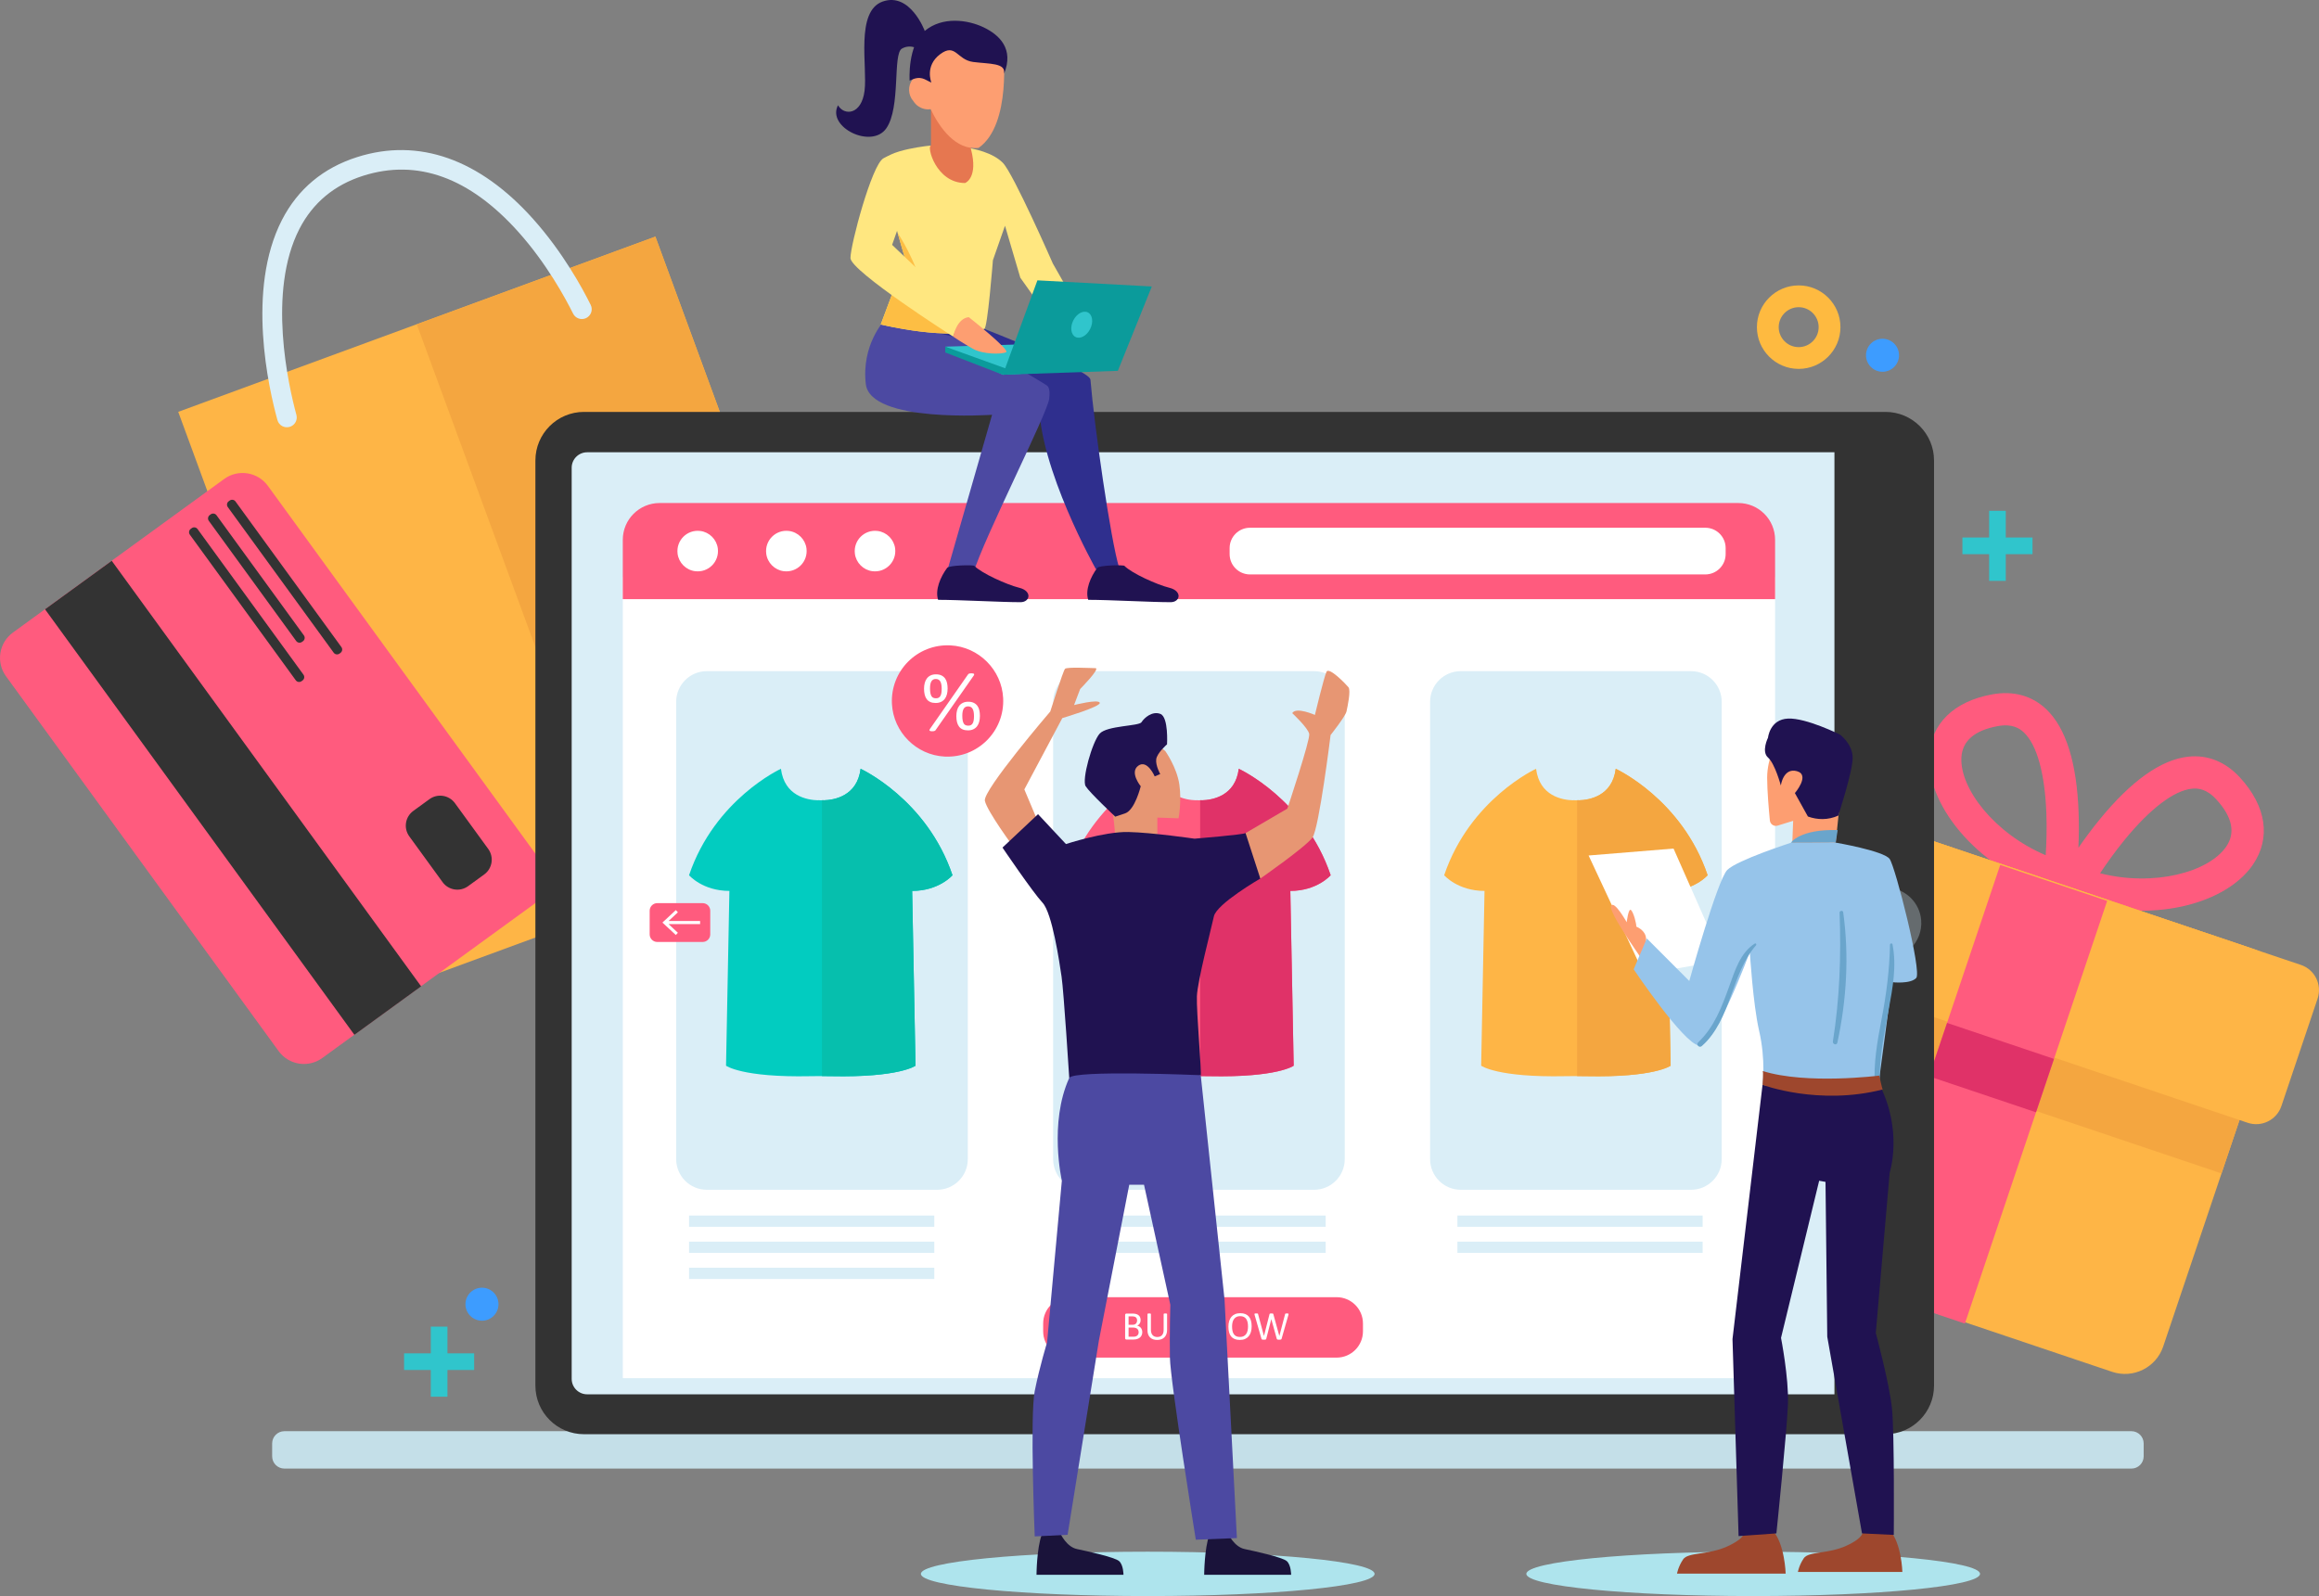 <?xml version="1.0" encoding="utf-8"?>
<!-- Generator: Adobe Illustrator 16.0.3, SVG Export Plug-In . SVG Version: 6.00 Build 0)  -->
<!DOCTYPE svg PUBLIC "-//W3C//DTD SVG 1.1//EN" "http://www.w3.org/Graphics/SVG/1.1/DTD/svg11.dtd">
<svg version="1.1" id="Capa_1" xmlns="http://www.w3.org/2000/svg" xmlns:xlink="http://www.w3.org/1999/xlink" x="0px" y="0px"
	 width="468.145px" height="322.282px" viewBox="410.303 2.136 468.145 322.282"
	 enable-background="new 410.303 2.136 468.145 322.282" xml:space="preserve">
<rect x="410.303" y="2.136" width="468.145" height="322.282" fill="#808080" stroke="none"/>
<g id="BACKGROUND" display="none">
</g>
<g id="DESIGNED_BY_FREEPIK" display="none">
</g>
<path fill="#C4DFE8" d="M840.578,298.68H467.721c-1.368,0-2.478-1.108-2.478-2.478v-2.595c0-1.369,1.109-2.479,2.478-2.479h372.856
	c1.368,0,2.478,1.109,2.478,2.479v2.595C843.055,297.571,841.946,298.68,840.578,298.68z"/>
<g>
	<path fill="#FF5B7E" d="M799.76,154.785c-0.26,5.125,2.326,11.057,7.095,16.279c4.449,4.875,10.331,8.675,16.708,10.821
		c0.559,0.188,1.119,0.365,1.686,0.527l1.972,0.565l0.871,0.339c0.55,0.213,1.102,0.412,1.661,0.601
		c6.375,2.149,13.358,2.682,19.85,1.495c6.957-1.274,12.605-4.434,15.498-8.67c3.675-5.381,2.725-11.797-2.607-17.606
		c-2.922-3.186-6.542-4.639-10.468-4.205c-5.472,0.604-11.484,4.875-17.873,12.694c-1.642,2.009-3.09,3.988-4.278,5.702
		c0.093-2.072,0.136-4.504,0.044-7.076c-0.354-10.09-2.558-17.129-6.547-20.92c-2.865-2.721-6.627-3.753-10.882-2.987
		C804.73,143.743,800.09,148.278,799.76,154.785z M834.254,178.467c1.252-1.884,2.977-4.333,4.99-6.791
		c5.104-6.233,9.898-9.882,13.497-10.277c0.592-0.066,1.342-0.077,2.198,0.212c0.835,0.281,1.771,0.847,2.761,1.926
		c3.249,3.541,3.931,6.749,2.027,9.537C856.184,178.264,845.111,181.227,834.254,178.467z M813.644,148.748
		c1.44-0.26,2.529-0.144,3.363,0.139c0.857,0.287,1.446,0.75,1.878,1.16c2.626,2.493,4.233,8.299,4.527,16.347
		c0.117,3.179,0.008,6.17-0.137,8.43c-10.313-4.374-17.336-13.433-17.018-19.709C806.429,151.742,808.915,149.601,813.644,148.748z"
		/>
	<path fill="#FEB546" d="M757.459,252.453l79.219,26.686c4.265,1.437,8.886-0.856,10.322-5.119l23.541-69.88
		c1.436-4.263-0.857-8.886-5.121-10.322l-79.219-26.687c-4.265-1.436-8.885,0.856-10.323,5.121l-23.539,69.878
		C750.904,246.395,753.196,251.016,757.459,252.453z"/>
	<path fill="#F4A640" d="M764.108,207.19l94.662,31.889l11.027-32.731c1.847-5.483-1.101-11.427-6.585-13.273l-74.805-25.198
		c-5.483-1.849-11.425,1.101-13.271,6.583L764.108,207.19z"/>
	<path fill="#FEB546" d="M766.097,195.856l97.95,32.996c2.814,0.947,5.865-0.566,6.813-3.382l7.304-21.685
		c0.949-2.814-0.564-5.865-3.379-6.813l-97.949-32.995c-2.814-0.95-5.867,0.563-6.814,3.378l-7.305,21.685
		C761.767,191.857,763.281,194.908,766.097,195.856z"/>
	
		<rect x="799.479" y="177.925" transform="matrix(-0.948 -0.319 0.319 -0.948 1508.111 693.105)" fill="#FF5B7E" width="22.772" height="90.033"/>
	
		<rect x="801.295" y="211.862" transform="matrix(-0.948 -0.319 0.319 -0.948 1513.362 683.193)" fill="#E03268" width="22.771" height="11.377"/>
</g>
<g>
	
		<rect x="464.8" y="63.615" transform="matrix(-0.939 0.345 -0.345 -0.939 1043.942 66.144)" fill="#FEB546" width="102.586" height="124.453"/>
	
		<rect x="514.523" y="54.778" transform="matrix(-0.939 0.345 -0.345 -0.939 1087.575 40.717)" fill="#F4A640" width="51.292" height="124.453"/>
	<g>
		<path fill="#DAEEF7" d="M528.561,66.396L528.561,66.396c1.039-0.452,1.492-1.68,0.988-2.695
			c-1.659-3.354-5.61-10.623-11.619-17.343c-10.837-12.117-23.115-16.442-35.507-12.509c-6.875,2.183-11.984,6.448-15.191,12.681
			c-7.25,14.091-2.675,34.084-0.923,40.433c0.299,1.087,1.447,1.703,2.52,1.355l0.006-0.001c1.009-0.327,1.582-1.383,1.306-2.404
			c-1.599-5.897-5.919-24.882,0.619-37.579c2.707-5.255,7.033-8.858,12.862-10.708c10.947-3.475,21.497,0.352,31.355,11.374
			c5.662,6.331,9.455,13.319,11.021,16.464C526.465,66.408,527.594,66.817,528.561,66.396z"/>
	</g>
</g>
<g>
	<path fill="#FF5B7E" d="M519.417,175.931l-55.034-75.685c-2.052-2.822-6.001-3.446-8.823-1.394l-42.653,31.015
		c-2.822,2.052-3.445,6.002-1.394,8.824l55.035,75.686c2.051,2.821,6.002,3.446,8.822,1.395l42.653-31.016
		C520.844,182.703,521.469,178.753,519.417,175.931z"/>
	
		<rect x="404.325" y="154.827" transform="matrix(0.588 0.809 -0.809 0.588 320.373 -302.763)" fill="#333333" width="106.212" height="16.649"/>
	<path fill="#333333" d="M471.565,138.368l-21.381-29.403c-0.271-0.375-0.797-0.457-1.171-0.186l-0.199,0.146
		c-0.375,0.272-0.458,0.796-0.187,1.171l21.382,29.402c0.271,0.375,0.796,0.458,1.17,0.185l0.2-0.145
		C471.754,139.266,471.836,138.742,471.565,138.368z"/>
	<path fill="#333333" d="M471.651,130.436l-17.637-24.257c-0.272-0.374-0.796-0.457-1.171-0.185l-0.2,0.146
		c-0.373,0.272-0.457,0.797-0.185,1.17l17.638,24.257c0.272,0.375,0.797,0.458,1.171,0.186l0.201-0.146
		C471.842,131.334,471.924,130.811,471.651,130.436z"/>
	<path fill="#333333" d="M479.224,132.798l-21.38-29.403c-0.271-0.375-0.797-0.458-1.172-0.185l-0.199,0.145
		c-0.375,0.273-0.457,0.797-0.185,1.171l21.38,29.404c0.271,0.374,0.797,0.457,1.172,0.184l0.199-0.145
		C479.413,133.696,479.497,133.172,479.224,132.798z"/>
	<path fill="#333333" d="M508.868,173.563l-6.722-9.245c-1.196-1.645-3.499-2.007-5.144-0.813l-3.26,2.371
		c-1.646,1.195-2.01,3.499-0.813,5.143l6.723,9.246c1.194,1.644,3.499,2.008,5.144,0.812l3.26-2.369
		C509.7,177.511,510.063,175.209,508.868,173.563z"/>
</g>
<g>
	<path fill="#333333" d="M790.927,291.738H528.192c-5.416,0-9.806-4.39-9.806-9.805V95.116c0-5.416,4.39-9.806,9.806-9.806h262.736
		c5.415,0,9.805,4.39,9.805,9.805v186.818C800.733,287.349,796.343,291.738,790.927,291.738z"/>
	<g>
		<path fill="#DAEEF7" d="M780.629,283.681H528.835c-1.725,0-3.124-1.397-3.124-3.124V96.586c0-1.726,1.399-3.124,3.124-3.124
			h251.794V283.681z"/>
		<rect x="536.028" y="118.683" fill="#FFFFFF" width="232.62" height="161.737"/>
		<path fill="#FF5B7E" d="M768.648,123.12v-11.98c0-4.105-3.326-7.432-7.432-7.432H543.461c-4.105,0-7.434,3.327-7.434,7.432v11.98
			H768.648z"/>
		<path fill="#FFFFFF" d="M754.556,118.128h-91.915c-2.271,0-4.109-1.839-4.109-4.108v-1.212c0-2.269,1.839-4.108,4.109-4.108
			h91.915c2.271,0,4.109,1.839,4.109,4.108v1.212C758.666,116.289,756.827,118.128,754.556,118.128z"/>
		<path fill="#FFFFFF" d="M555.212,112.881c0.339,2.679-1.913,4.932-4.593,4.594c-1.826-0.23-3.301-1.704-3.529-3.529
			c-0.338-2.679,1.914-4.932,4.595-4.593C553.509,109.582,554.983,111.056,555.212,112.881z"/>
		<path fill="#FFFFFF" d="M573.11,112.881c0.338,2.679-1.915,4.931-4.593,4.594c-1.826-0.23-3.3-1.704-3.53-3.53
			c-0.339-2.679,1.915-4.932,4.593-4.593C571.406,109.582,572.88,111.056,573.11,112.881z"/>
		<path fill="#FFFFFF" d="M591.006,112.881c0.338,2.679-1.915,4.932-4.595,4.594c-1.824-0.23-3.299-1.704-3.528-3.529
			c-0.337-2.679,1.915-4.932,4.594-4.593C589.303,109.582,590.776,111.056,591.006,112.881z"/>
		<path fill="#DAEEF7" d="M599.487,242.38h-46.492c-3.418,0-6.188-2.771-6.188-6.187v-92.346c0-3.417,2.77-6.188,6.188-6.188h46.492
			c3.418,0,6.188,2.771,6.188,6.188v92.346C605.674,239.608,602.905,242.38,599.487,242.38z"/>
		<path fill="#DAEEF7" d="M675.583,242.38h-46.491c-3.418,0-6.188-2.771-6.188-6.188v-92.344c0-3.417,2.77-6.188,6.188-6.188h46.491
			c3.419,0,6.188,2.771,6.188,6.188v92.346C681.772,239.608,679.002,242.38,675.583,242.38z"/>
		<path fill="#02CCC0" d="M602.588,178.865c-5.203-15.384-18.551-21.492-18.551-21.492c-0.69,5.523-5.323,6.305-7.485,6.364v-0.029
			c0,0-0.215,0.022-0.556,0.031c-0.342-0.009-0.557-0.031-0.557-0.031v0.029c-2.16-0.06-6.793-0.841-7.484-6.364
			c0,0-13.348,6.108-18.551,21.492c0,0,2.715,3.168,8.145,3.168l-0.679,35.292c0,0,3.212,2.401,16.974,2.121
			c1.434-0.029,2.87-0.029,4.305,0c13.763,0.28,16.976-2.121,16.976-2.121l-0.679-35.292
			C599.873,182.033,602.588,178.865,602.588,178.865z"/>
		<g>
			<path fill="#FF5B7E" d="M552.152,192.341h-9.166c-0.845,0-1.532-0.687-1.532-1.532v-4.774c0-0.846,0.688-1.533,1.532-1.533h9.166
				c0.847,0,1.533,0.688,1.533,1.533v4.774C553.685,191.654,552.999,192.341,552.152,192.341z"/>
			<polygon fill="#FFFFFF" points="551.637,188.113 545.264,188.113 547.152,186.356 546.734,185.906 544.03,188.422 
				546.734,190.937 547.152,190.487 545.262,188.729 551.637,188.729 			"/>
		</g>
		<path fill="#FF5B7E" d="M680.133,276.271h-53.927c-2.938,0-5.315-2.382-5.315-5.317v-1.569c0-2.937,2.378-5.315,5.315-5.315
			h53.929c2.936,0,5.315,2.379,5.315,5.315v1.569C685.451,273.889,683.071,276.271,680.133,276.271z"/>
		<g>
			<path fill="#FFFFFF" d="M640.899,271.12c0,0.166-0.021,0.317-0.063,0.457c-0.044,0.14-0.102,0.265-0.177,0.375
				c-0.075,0.111-0.166,0.209-0.275,0.292c-0.106,0.084-0.228,0.154-0.359,0.211c-0.135,0.058-0.278,0.101-0.432,0.129
				c-0.151,0.028-0.327,0.042-0.524,0.042h-1.371c-0.063,0-0.121-0.021-0.176-0.063c-0.055-0.041-0.084-0.114-0.084-0.22v-4.682
				c0-0.106,0.029-0.179,0.084-0.222c0.055-0.041,0.113-0.063,0.176-0.063h1.192c0.314,0,0.571,0.03,0.771,0.09
				c0.199,0.061,0.367,0.146,0.501,0.26c0.135,0.112,0.235,0.252,0.302,0.417c0.067,0.165,0.101,0.353,0.101,0.561
				c0,0.124-0.013,0.243-0.044,0.357c-0.03,0.112-0.073,0.218-0.131,0.315c-0.059,0.095-0.132,0.181-0.221,0.256
				c-0.087,0.076-0.188,0.138-0.302,0.187c0.145,0.027,0.277,0.076,0.402,0.148c0.123,0.071,0.232,0.163,0.325,0.272
				c0.093,0.112,0.168,0.241,0.222,0.391C640.872,270.778,640.899,270.943,640.899,271.12z M639.849,268.773
				c0-0.128-0.02-0.243-0.055-0.345c-0.033-0.103-0.089-0.191-0.164-0.263s-0.176-0.125-0.297-0.164
				c-0.12-0.038-0.281-0.056-0.481-0.056h-0.72v1.697h0.792c0.183,0,0.327-0.023,0.438-0.07c0.112-0.047,0.202-0.11,0.276-0.19
				c0.072-0.079,0.125-0.173,0.158-0.279C639.833,268.997,639.849,268.886,639.849,268.773z M640.165,271.161
				c0-0.155-0.026-0.294-0.075-0.412c-0.05-0.12-0.123-0.22-0.22-0.301c-0.096-0.081-0.215-0.142-0.359-0.186
				c-0.145-0.041-0.326-0.062-0.544-0.062h-0.834v1.849h1.012c0.16,0,0.298-0.019,0.417-0.057c0.118-0.037,0.225-0.093,0.314-0.168
				c0.09-0.074,0.161-0.168,0.212-0.277C640.138,271.436,640.165,271.308,640.165,271.161z"/>
			<path fill="#FFFFFF" d="M645.905,270.687c0,0.32-0.047,0.604-0.14,0.854c-0.096,0.251-0.228,0.463-0.399,0.635
				c-0.176,0.174-0.386,0.305-0.633,0.394c-0.25,0.09-0.532,0.133-0.85,0.133c-0.288,0-0.553-0.041-0.79-0.124
				s-0.442-0.207-0.612-0.372c-0.173-0.164-0.302-0.368-0.395-0.614c-0.091-0.245-0.138-0.53-0.138-0.851v-3.259
				c0-0.021,0.005-0.039,0.018-0.057c0.009-0.015,0.029-0.028,0.056-0.038c0.026-0.009,0.063-0.019,0.105-0.024
				c0.043-0.007,0.101-0.011,0.171-0.011c0.065,0,0.12,0.004,0.166,0.011c0.046,0.006,0.082,0.016,0.106,0.024
				c0.028,0.01,0.045,0.023,0.056,0.038c0.01,0.018,0.016,0.035,0.016,0.057v3.173c0,0.243,0.03,0.456,0.091,0.636
				c0.059,0.181,0.145,0.332,0.258,0.452c0.111,0.122,0.247,0.213,0.404,0.272c0.159,0.062,0.337,0.092,0.534,0.092
				c0.202,0,0.383-0.029,0.541-0.09c0.159-0.059,0.292-0.148,0.4-0.267c0.109-0.119,0.194-0.268,0.253-0.443
				c0.058-0.175,0.087-0.38,0.087-0.615v-3.21c0-0.021,0.004-0.039,0.016-0.057c0.011-0.015,0.029-0.028,0.058-0.038
				c0.027-0.009,0.062-0.019,0.106-0.024c0.044-0.007,0.101-0.011,0.169-0.011c0.066,0,0.119,0.004,0.165,0.011
				c0.044,0.006,0.08,0.016,0.105,0.024c0.025,0.01,0.044,0.023,0.057,0.038c0.012,0.018,0.019,0.035,0.019,0.057V270.687z"/>
			<path fill="#FFFFFF" d="M650.207,272.338c0,0.049-0.002,0.092-0.006,0.128c-0.007,0.036-0.016,0.066-0.029,0.091
				c-0.015,0.024-0.03,0.041-0.047,0.053c-0.018,0.011-0.037,0.017-0.06,0.017h-2.519c-0.062,0-0.121-0.021-0.177-0.063
				c-0.056-0.041-0.083-0.114-0.083-0.22v-4.682c0-0.106,0.027-0.179,0.083-0.222c0.056-0.041,0.115-0.063,0.177-0.063h2.491
				c0.021,0,0.041,0.007,0.059,0.016c0.018,0.012,0.031,0.03,0.042,0.054c0.011,0.024,0.02,0.056,0.026,0.092
				c0.007,0.037,0.012,0.082,0.012,0.136c0,0.048-0.005,0.091-0.012,0.127s-0.016,0.067-0.026,0.09s-0.024,0.039-0.042,0.051
				c-0.018,0.011-0.038,0.018-0.059,0.018h-2.053v1.646h1.761c0.022,0,0.04,0.005,0.058,0.019c0.018,0.011,0.033,0.027,0.045,0.05
				c0.013,0.021,0.021,0.051,0.027,0.09c0.005,0.036,0.008,0.082,0.008,0.132s-0.003,0.092-0.008,0.127
				c-0.006,0.035-0.015,0.064-0.027,0.085c-0.012,0.021-0.027,0.037-0.045,0.047c-0.018,0.009-0.035,0.015-0.058,0.015h-1.761v1.877
				h2.08c0.022,0,0.042,0.007,0.06,0.017c0.017,0.011,0.032,0.027,0.047,0.051c0.014,0.023,0.022,0.054,0.029,0.09
				C650.205,272.238,650.207,272.285,650.207,272.338z"/>
			<path fill="#FFFFFF" d="M657.188,272.338c0,0.055-0.008,0.101-0.027,0.139c-0.017,0.037-0.041,0.068-0.071,0.093
				c-0.028,0.024-0.063,0.043-0.098,0.052c-0.036,0.012-0.073,0.018-0.108,0.018h-0.232c-0.072,0-0.136-0.007-0.19-0.022
				c-0.055-0.015-0.106-0.043-0.156-0.081c-0.047-0.039-0.096-0.093-0.146-0.161c-0.049-0.066-0.101-0.154-0.156-0.259l-1.6-2.985
				c-0.086-0.155-0.169-0.314-0.256-0.485c-0.084-0.168-0.164-0.332-0.237-0.493h-0.007c0.007,0.195,0.01,0.396,0.013,0.598
				c0.002,0.202,0.003,0.404,0.003,0.604v3.168c0,0.018-0.006,0.037-0.018,0.054c-0.011,0.019-0.029,0.032-0.057,0.041
				c-0.027,0.01-0.063,0.017-0.107,0.024c-0.044,0.006-0.101,0.011-0.17,0.011c-0.067,0-0.123-0.005-0.167-0.011
				c-0.046-0.008-0.08-0.015-0.105-0.024c-0.025-0.009-0.044-0.022-0.057-0.041c-0.01-0.017-0.016-0.036-0.016-0.054v-4.844
				c0-0.108,0.028-0.185,0.091-0.231c0.063-0.046,0.129-0.069,0.202-0.069h0.343c0.081,0,0.149,0.007,0.203,0.021
				s0.104,0.036,0.146,0.066c0.044,0.031,0.085,0.075,0.126,0.131c0.04,0.056,0.082,0.124,0.127,0.208l1.231,2.305
				c0.076,0.141,0.148,0.277,0.22,0.412c0.069,0.133,0.139,0.266,0.204,0.396c0.065,0.129,0.128,0.258,0.192,0.384
				c0.064,0.124,0.128,0.251,0.19,0.379h0.005c-0.005-0.214-0.009-0.437-0.011-0.668s-0.002-0.454-0.002-0.667v-2.848
				c0-0.019,0.006-0.035,0.018-0.052c0.011-0.018,0.031-0.031,0.058-0.044c0.028-0.012,0.062-0.021,0.106-0.025
				c0.045-0.007,0.102-0.009,0.174-0.009c0.063,0,0.117,0.002,0.161,0.009c0.047,0.005,0.082,0.014,0.108,0.025
				c0.025,0.013,0.045,0.026,0.056,0.044c0.011,0.017,0.017,0.033,0.017,0.052V272.338z"/>
			<path fill="#FFFFFF" d="M662.98,269.941c0,0.425-0.049,0.808-0.148,1.148c-0.101,0.34-0.251,0.631-0.449,0.869
				s-0.448,0.423-0.747,0.552c-0.301,0.13-0.652,0.191-1.052,0.191c-0.395,0-0.735-0.059-1.024-0.176s-0.526-0.288-0.715-0.512
				c-0.187-0.226-0.326-0.503-0.419-0.837c-0.091-0.332-0.138-0.715-0.138-1.147c0-0.414,0.05-0.789,0.15-1.128
				c0.1-0.338,0.25-0.624,0.449-0.861c0.201-0.237,0.452-0.42,0.752-0.547c0.299-0.13,0.649-0.194,1.049-0.194
				c0.389,0,0.724,0.058,1.011,0.174c0.286,0.117,0.524,0.288,0.716,0.511s0.333,0.498,0.426,0.826
				C662.934,269.139,662.98,269.518,662.98,269.941z M662.243,269.99c0-0.298-0.027-0.575-0.079-0.83
				c-0.052-0.256-0.142-0.477-0.264-0.666c-0.122-0.188-0.286-0.334-0.491-0.438c-0.206-0.105-0.46-0.159-0.763-0.159
				s-0.557,0.057-0.761,0.171c-0.207,0.114-0.373,0.264-0.499,0.455c-0.129,0.188-0.223,0.409-0.276,0.662
				c-0.057,0.253-0.084,0.519-0.084,0.797c0,0.308,0.026,0.592,0.078,0.852c0.049,0.26,0.137,0.483,0.258,0.671
				c0.122,0.189,0.286,0.335,0.487,0.439c0.204,0.104,0.462,0.156,0.771,0.156c0.304,0,0.562-0.058,0.77-0.172
				c0.207-0.113,0.375-0.265,0.502-0.459c0.125-0.193,0.217-0.418,0.271-0.672C662.215,270.542,662.243,270.272,662.243,269.99z"/>
			<path fill="#FFFFFF" d="M669.02,272.473c-0.01,0.038-0.027,0.066-0.047,0.09c-0.022,0.023-0.053,0.041-0.091,0.054
				c-0.038,0.012-0.085,0.021-0.14,0.026s-0.123,0.009-0.204,0.009c-0.085,0-0.155-0.003-0.214-0.009s-0.106-0.015-0.144-0.026
				c-0.038-0.013-0.066-0.03-0.085-0.054c-0.02-0.023-0.033-0.052-0.046-0.09l-1.098-3.963h-0.008l-1.014,3.963
				c-0.009,0.038-0.022,0.066-0.042,0.09c-0.021,0.023-0.047,0.041-0.08,0.054c-0.035,0.012-0.082,0.021-0.137,0.026
				c-0.057,0.006-0.127,0.009-0.214,0.009c-0.089,0-0.162-0.003-0.222-0.009c-0.061-0.006-0.109-0.015-0.146-0.026
				c-0.038-0.013-0.066-0.03-0.089-0.054c-0.019-0.023-0.033-0.052-0.041-0.09l-1.388-4.848c-0.017-0.063-0.024-0.11-0.026-0.146
				c0-0.035,0.01-0.063,0.033-0.082c0.022-0.019,0.06-0.031,0.111-0.035c0.052-0.006,0.12-0.01,0.208-0.01
				c0.082,0,0.148,0.003,0.197,0.006c0.049,0.005,0.087,0.011,0.112,0.022c0.025,0.011,0.043,0.026,0.052,0.045
				c0.01,0.02,0.018,0.044,0.022,0.075l1.181,4.396h0.004l1.119-4.39c0.008-0.028,0.02-0.055,0.032-0.075
				c0.012-0.02,0.03-0.034,0.058-0.045c0.027-0.012,0.065-0.021,0.114-0.024c0.05-0.006,0.117-0.01,0.199-0.01
				c0.075,0,0.135,0.004,0.18,0.01c0.044,0.004,0.079,0.013,0.106,0.024c0.027,0.011,0.047,0.025,0.06,0.045
				c0.011,0.021,0.022,0.047,0.03,0.075l1.205,4.39h0.007l1.156-4.393c0.009-0.027,0.017-0.052,0.024-0.072
				c0.009-0.02,0.024-0.034,0.053-0.045c0.023-0.012,0.062-0.021,0.108-0.024c0.047-0.006,0.109-0.01,0.188-0.01
				c0.081,0,0.146,0.004,0.193,0.011c0.046,0.006,0.079,0.021,0.102,0.038c0.022,0.02,0.033,0.046,0.031,0.081
				c-0.001,0.036-0.009,0.084-0.022,0.146L669.02,272.473z"/>
		</g>
		<path fill="#06BFAD" d="M602.588,178.865c-5.203-15.384-18.551-21.492-18.551-21.492c-0.69,5.523-5.323,6.305-7.485,6.364v-0.029
			c0,0-0.116,0.012-0.312,0.022v55.696c0.636,0.001,1.272,0.006,1.908,0.02c13.763,0.28,16.976-2.121,16.976-2.121l-0.679-35.292
			C599.873,182.033,602.588,178.865,602.588,178.865z"/>
		<path fill="#FF5B7E" d="M678.931,178.865c-5.204-15.384-18.553-21.492-18.553-21.492c-0.688,5.523-5.322,6.305-7.483,6.364v-0.029
			c0,0-0.217,0.022-0.556,0.031c-0.34-0.009-0.558-0.031-0.558-0.031v0.029c-2.16-0.06-6.795-0.841-7.483-6.364
			c0,0-13.348,6.108-18.552,21.492c0,0,2.715,3.168,8.144,3.168l-0.679,35.292c0,0,3.214,2.401,16.976,2.121
			c1.434-0.029,2.869-0.029,4.303,0c13.762,0.28,16.975-2.121,16.975-2.121l-0.678-35.292
			C676.216,182.033,678.931,178.865,678.931,178.865z"/>
		<path fill="#E03268" d="M678.931,178.865c-5.204-15.384-18.553-21.492-18.553-21.492c-0.688,5.523-5.322,6.305-7.483,6.364v-0.029
			c0,0-0.119,0.012-0.313,0.022v55.696c0.635,0.001,1.271,0.006,1.907,0.02c13.762,0.28,16.975-2.121,16.975-2.121l-0.678-35.292
			C676.216,182.033,678.931,178.865,678.931,178.865z"/>
		<rect x="549.405" y="247.583" fill="#DAEEF7" width="49.507" height="2.274"/>
		<rect x="549.405" y="252.854" fill="#DAEEF7" width="49.507" height="2.273"/>
		<rect x="549.405" y="258.123" fill="#DAEEF7" width="49.507" height="2.271"/>
		<rect x="628.417" y="247.583" fill="#DAEEF7" width="49.508" height="2.274"/>
		<rect x="628.417" y="252.854" fill="#DAEEF7" width="49.508" height="2.273"/>
		<path fill="#DAEEF7" d="M751.682,242.38h-46.491c-3.418,0-6.188-2.771-6.188-6.188v-92.344c0-3.417,2.771-6.188,6.188-6.188
			h46.492c3.419,0,6.188,2.771,6.188,6.188v92.346C757.871,239.608,755.1,242.38,751.682,242.38z"/>
		<path fill="#FEB546" d="M755.029,178.865c-5.204-15.384-18.552-21.492-18.552-21.492c-0.689,5.523-5.322,6.305-7.486,6.364v-0.029
			c0,0-0.214,0.022-0.555,0.031c-0.339-0.009-0.556-0.031-0.556-0.031v0.029c-2.162-0.06-6.794-0.841-7.484-6.364
			c0,0-13.349,6.108-18.553,21.492c0,0,2.716,3.168,8.146,3.168l-0.679,35.292c0,0,3.211,2.401,16.975,2.121
			c1.436-0.029,2.869-0.029,4.304,0c13.762,0.28,16.975-2.121,16.975-2.121l-0.679-35.292
			C752.315,182.033,755.029,178.865,755.029,178.865z"/>
		<path fill="#F4A640" d="M755.029,178.865c-5.204-15.384-18.552-21.492-18.552-21.492c-0.689,5.523-5.322,6.305-7.486,6.364v-0.029
			c0,0-0.116,0.012-0.311,0.022v55.696c0.636,0.001,1.271,0.006,1.908,0.02c13.762,0.28,16.975-2.121,16.975-2.121l-0.679-35.292
			C752.315,182.033,755.029,178.865,755.029,178.865z"/>
		<rect x="704.514" y="247.583" fill="#DAEEF7" width="49.509" height="2.274"/>
		<rect x="704.514" y="252.854" fill="#DAEEF7" width="49.509" height="2.273"/>
		<path fill="#FF5B7E" d="M612.814,143.095c0.338,6.669-5.142,12.148-11.812,11.811c-5.711-0.289-10.351-4.931-10.64-10.642
			c-0.339-6.67,5.141-12.149,11.811-11.811C607.884,132.743,612.525,137.383,612.814,143.095z"/>
		<g>
			<path fill="#FFFFFF" d="M601.601,141.164c0,0.439-0.049,0.838-0.145,1.197c-0.098,0.359-0.245,0.666-0.443,0.918
				c-0.202,0.253-0.454,0.452-0.758,0.594c-0.306,0.143-0.661,0.213-1.073,0.213c-0.414,0-0.771-0.064-1.066-0.196
				c-0.298-0.131-0.538-0.319-0.729-0.568c-0.187-0.247-0.325-0.549-0.412-0.906c-0.089-0.355-0.134-0.762-0.134-1.217
				c0-0.416,0.047-0.8,0.142-1.154c0.094-0.353,0.238-0.658,0.433-0.914c0.191-0.257,0.44-0.459,0.746-0.606
				c0.304-0.148,0.666-0.222,1.082-0.222c0.449,0,0.826,0.076,1.133,0.23c0.304,0.154,0.547,0.361,0.729,0.62
				c0.182,0.259,0.311,0.563,0.384,0.91C601.564,140.409,601.601,140.776,601.601,141.164z M599.182,149.556
				c-0.026,0.052-0.062,0.09-0.102,0.115s-0.089,0.049-0.146,0.068c-0.056,0.02-0.124,0.034-0.204,0.043s-0.177,0.014-0.291,0.014
				c-0.124,0-0.226-0.013-0.304-0.034c-0.075-0.023-0.129-0.053-0.162-0.091c-0.031-0.037-0.042-0.082-0.033-0.137
				s0.035-0.115,0.08-0.184l7.692-11.015c0.027-0.046,0.062-0.085,0.102-0.116c0.04-0.031,0.09-0.055,0.15-0.072
				s0.128-0.03,0.205-0.039c0.077-0.008,0.175-0.013,0.295-0.013c0.119,0,0.218,0.01,0.295,0.03c0.075,0.02,0.134,0.05,0.167,0.089
				c0.034,0.04,0.046,0.089,0.037,0.146c-0.008,0.058-0.035,0.117-0.082,0.18L599.182,149.556z M600.405,141.207
				c0-0.319-0.021-0.603-0.068-0.851c-0.045-0.248-0.115-0.454-0.209-0.62c-0.096-0.165-0.217-0.29-0.373-0.372
				c-0.152-0.083-0.335-0.124-0.545-0.124c-0.2,0-0.374,0.041-0.521,0.12s-0.269,0.2-0.364,0.359
				c-0.093,0.159-0.164,0.358-0.208,0.594c-0.046,0.236-0.068,0.514-0.068,0.833c0,0.388,0.027,0.711,0.081,0.971
				c0.054,0.259,0.13,0.464,0.23,0.615c0.1,0.151,0.225,0.257,0.375,0.316c0.151,0.06,0.323,0.09,0.518,0.09
				c0.228,0,0.415-0.042,0.562-0.128c0.144-0.085,0.262-0.212,0.351-0.38c0.086-0.167,0.148-0.37,0.185-0.606
				C600.387,141.786,600.405,141.514,600.405,141.207z M608.122,146.693c0,0.438-0.049,0.838-0.146,1.196
				c-0.096,0.358-0.245,0.665-0.444,0.918c-0.199,0.254-0.45,0.451-0.757,0.594c-0.304,0.142-0.661,0.214-1.071,0.214
				c-0.417,0-0.772-0.064-1.068-0.196c-0.297-0.131-0.538-0.32-0.726-0.567c-0.188-0.25-0.327-0.551-0.414-0.906
				c-0.09-0.356-0.134-0.762-0.134-1.218c0-0.417,0.047-0.802,0.141-1.153c0.096-0.354,0.237-0.658,0.432-0.915
				s0.443-0.459,0.749-0.606c0.304-0.148,0.663-0.223,1.08-0.223c0.45,0,0.827,0.077,1.132,0.231
				c0.306,0.153,0.548,0.359,0.73,0.619c0.184,0.259,0.31,0.563,0.386,0.91C608.085,145.938,608.122,146.307,608.122,146.693z
				 M606.926,146.736c0-0.32-0.024-0.604-0.069-0.851c-0.047-0.248-0.115-0.455-0.211-0.62c-0.093-0.165-0.216-0.288-0.37-0.372
				c-0.153-0.082-0.336-0.123-0.547-0.123c-0.2,0-0.374,0.04-0.521,0.119c-0.149,0.08-0.27,0.199-0.364,0.358
				c-0.095,0.16-0.162,0.358-0.209,0.595c-0.046,0.236-0.069,0.515-0.069,0.833c0,0.388,0.028,0.711,0.082,0.971
				c0.055,0.258,0.131,0.463,0.23,0.615c0.1,0.149,0.225,0.256,0.377,0.315c0.15,0.06,0.323,0.09,0.517,0.09
				c0.229,0,0.414-0.043,0.56-0.129c0.146-0.084,0.262-0.212,0.351-0.379c0.087-0.168,0.15-0.37,0.188-0.607
				C606.906,147.315,606.926,147.043,606.926,146.736z"/>
		</g>
	</g>
	<path opacity="0.3" fill="#DAEEF7" d="M798.14,187.943c0.348,4.412-3.306,8.066-7.717,7.718c-3.471-0.273-6.282-3.085-6.556-6.556
		c-0.349-4.413,3.307-8.066,7.719-7.719C795.055,181.662,797.868,184.473,798.14,187.943z"/>
	<g>
		<path fill="#DAEEF7" d="M793.139,191.508h-4.271c-0.469,0-0.847-0.382-0.847-0.85v-4.27c0-0.468,0.378-0.848,0.847-0.848h4.271
			c0.466,0,0.848,0.38,0.848,0.848v4.27C793.987,191.126,793.605,191.508,793.139,191.508z M788.869,185.771
			c-0.34,0-0.617,0.277-0.617,0.618v4.27c0,0.343,0.277,0.618,0.617,0.618h4.271c0.34,0,0.617-0.275,0.617-0.618v-4.27
			c0-0.341-0.277-0.618-0.617-0.618H788.869z"/>
	</g>
</g>
<polygon fill="#30C5CC" points="506.024,275.408 500.632,275.408 500.632,270.017 497.269,270.017 497.269,275.408 491.875,275.408 
	491.875,278.774 497.269,278.774 497.269,284.164 500.632,284.164 500.632,278.774 506.024,278.774 "/>
<circle fill="#3D9CFF" cx="507.6" cy="265.487" r="3.332"/>
<g>
	<path fill="#2F2F8E" d="M636.24,116.814c-1.72-5.52-5.057-28.878-5.807-38.026c-0.157-1.937-21.443-10.252-21.443-10.252
		c-12.461-0.316-18.873,4.571-18.873,4.571l29.92,10.106c0,13.493,11.502,33.846,11.502,33.846L636.24,116.814z"/>
	<path fill="#4C49A2" d="M610.574,85.892l-8.887,30.945l5.077,1.104c2.212-7.298,15-32.314,15.347-35.289
		c0.146-1.268,0.058-2.247-0.417-2.643c-0.477-0.4-14.819-8.969-18.983-9.906c-5.58-1.254-13.865-3.263-13.865-3.263
		s-4.67,4.886-3.761,12.83C585.995,87.617,610.574,85.892,610.574,85.892z"/>
	<path fill="#FFE780" d="M598.583,31.481c0,0-9.738,0.863-10.18,3.517c-0.443,2.655,4.644,19.455,4.644,19.455l-4.945,13.203
		c0,0,14.045,3.456,20.888,0.877c0.649,0.298,1.756-13.859,1.756-13.859l2.438-6.957l3.092,10.496l7.08,9.955L628,64.407
		l-5.158-9.066c0,0-7.984-18.222-10.106-20.343C608.754,31.017,598.583,31.481,598.583,31.481z"/>
	<path fill="#E67750" d="M606.301,32.182l-0.756-10.013h-7.299v9.353c-0.925,0.104,0.997,7.569,6.878,7.569
		C605.125,39.091,607.87,38.095,606.301,32.182z"/>
	<path fill="#FDBE44" d="M591.503,49.146c0.852,3.019,1.544,5.308,1.544,5.308l-4.945,13.203c0,0,10.686,2.628,17.959,1.588
		c-0.649-0.476-9.272-6.286-9.694-8.82C595.482,55.116,591.503,49.146,591.503,49.146z"/>
	<path fill="#FD9E71" d="M612.801,12.06c-0.617-2.563-4.617-3.306-10.938-2.563c-4.3,0.505-5.263,4.462-5.385,7.403
		c-0.063,0.016-0.129,0.022-0.193,0.043c-1.483,0.455-2.54,1.899-2.46,3.468c0.042,0.802,0.323,1.534,0.854,2.13
		c0.559,0.91,1.509,1.52,2.6,1.661c0.304,0.039,0.605,0.022,0.899-0.019c1.788,3.725,5.072,8.368,9.681,7.814
		C614.614,27.273,612.801,12.06,612.801,12.06z"/>
	<path fill="#201251" d="M598.326,18.807c0,0-1.393-3.348,1.755-5.714c3.15-2.364,3.363,1.127,6.684,1.556
		c3.319,0.428,6.596,0.157,6.24,2.351c2.011-4.959-0.896-7.795-4.144-9.348c-3.248-1.554-8.337-2.224-11.873,0.725
		c-3.533,2.949-3.055,10.033-3.055,10.033C596.262,17.282,596.888,18.194,598.326,18.807z"/>
	<path fill="#201251" d="M596.988,8.376c0,0-2.933-7.88-8.491-5.93c-5.558,1.952-3.049,13.152-3.663,18.026
		c-0.614,4.873-4.104,5.086-5.36,2.92c-2.323,4.417,6.782,8.907,9.747,4.661c2.964-4.246,1.257-15.004,3.153-16.101
		c1.895-1.097,3.805,0.328,3.805,0.328L596.988,8.376z"/>
	<path fill="#FFE780" d="M588.624,34.115c-2.339,1.349-6.635,17.464-6.635,20.119c0,2.653,20.722,15.871,20.722,15.871
		s0.956-3.263,3.169-3.927c-0.44-0.221-15.484-14.6-15.484-14.6l3.981-11.271C594.376,40.309,594.376,30.796,588.624,34.115z"/>
	<polygon fill="#30C5CC" points="601.126,72.135 622.25,71.488 635.964,76.576 612.747,77.808 	"/>
	<polygon fill="#0B9B9B" points="612.747,77.808 601.126,73.306 601.126,72.135 613.666,76.659 	"/>
	<polygon fill="#0B9B9B" points="612.747,77.808 619.728,58.745 642.823,59.983 635.964,77.018 	"/>
	
		<ellipse transform="matrix(-0.447 0.894 -0.894 -0.447 970.502 -463.883)" fill="#30C5CC" cx="628.636" cy="68.039" rx="2.779" ry="1.91"/>
	<path fill="#FD9E71" d="M605.877,66.178c0,0,8.408,6.635,7.522,7.079c-0.884,0.443-4.646,0.442-6.636-0.665
		c-1.992-1.104-4.054-2.488-4.054-2.488S603.445,66.399,605.877,66.178z"/>
	<g>
		<path fill="#201251" d="M606.986,116.394c1.491,1.512,6.567,3.804,9.069,4.424c2.683,0.665,2.211,2.915,0.252,2.915
			c-3.846,0-12.403-0.479-16.621-0.479c-0.663-1.991,0.479-4.653,1.821-6.448C601.915,116.258,606.772,116.178,606.986,116.394z"/>
	</g>
	<g>
		<path fill="#201251" d="M637.292,116.394c1.491,1.512,6.568,3.804,9.069,4.424c2.682,0.665,2.211,2.915,0.251,2.915
			c-3.846,0-12.405-0.479-16.622-0.479c-0.662-1.991,0.479-4.653,1.823-6.448C632.222,116.258,637.077,116.178,637.292,116.394z"/>
	</g>
</g>
<ellipse fill="#AEE4ED" cx="764.227" cy="319.939" rx="45.793" ry="4.479"/>
<ellipse fill="#AEE4ED" cx="642" cy="319.939" rx="45.793" ry="4.479"/>
<g>
	<path fill="#9E472D" d="M762.443,311.376c0,0,0.412,1.258-3.441,3.017c-3.854,1.76-7.925,1.139-8.922,2.615
		c-0.999,1.478-1.231,2.876-1.231,2.876h21.932c0,0-0.167-6.055-2.651-8.744C768.445,311.719,762.443,311.376,762.443,311.376z"/>
	<path fill="#9E472D" d="M786.329,311.367c0,0,0.395,1.209-3.311,2.9c-3.706,1.689-7.619,1.094-8.578,2.515
		c-0.959,1.42-1.185,2.767-1.185,2.767h21.085c0,0-0.158-5.823-2.547-8.409C792.099,311.697,786.329,311.367,786.329,311.367z"/>
	<g>
		<polygon fill="#FFFFFF" points="758.121,196.054 742.197,198.853 731,174.88 748.147,173.48 		"/>
	</g>
	<g>
		<path fill="#262845" d="M738.239,193.631c0.005-0.001,0.008-0.002,0.015-0.001C738.198,193.654,738.191,193.655,738.239,193.631z"
			/>
	</g>
	<path fill="#FD9E71" d="M769.147,151.085c0,0-2.102,4.196-2.102,8.048c0,2.69,0.344,6.578,0.547,8.675
		c0.077,0.763,0.829,1.267,1.562,1.041l3.141-0.968l-0.177,4.552l8.763-0.151l1.913-18.398
		C782.793,153.882,775.444,145.833,769.147,151.085z"/>
	<path fill="#201251" d="M769.805,160.741c0,0,0.493-3.643,3.24-2.889c2.749,0.753-0.4,4.428-0.4,4.428l2.625,4.727
		c1.923,0.696,4.046,0.746,6.126-0.175c0,0,2.914-8.866,2.914-11.667c0-2.799-2.552-4.69-2.552-4.69s-6.839-3.417-10.513-3.242
		c-3.673,0.176-4.024,3.85-4.024,3.85s-1.4,2.8,0,4.024C768.622,156.332,769.805,160.741,769.805,160.741z"/>
	<path fill="#6AA5CC" d="M781.277,169.749l-0.394,2.532l-9.055,0.032C771.829,172.313,773.578,169.516,781.277,169.749z"/>
	<path fill="#FD9E71" d="M742.547,192.38c0,0,0.634-1.985-1.925-3.151c0.064-0.463-0.513-2.786-1.05-3.323
		c-0.538-0.537-0.876,2.449-0.876,2.449s-2.507-4.463-3.148-3.324c-0.646,1.138,5.656,9.915,5.832,10.266
		C741.555,195.646,742.547,192.38,742.547,192.38z"/>
	<path fill="#201251" d="M766.112,221.193l-6.063,51.328l1.229,39.789l7.634-0.546c0,0,2.159-20.929,2.333-26.178
		c0.177-5.249-1.4-13.298-1.4-13.298l7.7-31.731l1.28,0.233l0.354,31.264l7.012,39.71l6.419,0.309c0,0,0.16-20.479-0.366-25.552
		c-0.524-5.076-3.267-15.223-3.267-15.223l2.801-32.372c0,0,2.8-8.517-2.216-18.083
		C788.917,220.901,766.112,221.193,766.112,221.193z"/>
	<path fill="#96C4EA" d="M771.829,172.313c0,0-10.85,3.5-12.833,5.483s-7.67,22.424-7.67,22.424l-8.571-8.587l-2.656,6.229
		c0,0,10.029,14.933,13.18,15.399c3.151,0.466,10.267-18.897,10.267-18.897s0.646,10.577,1.867,15.864
		c1.399,6.064,0.7,10.965,0.7,10.965c9.707,1.763,17.963,1.401,23.446-0.351l2.717-20.379c0,0,3.701,0.432,4.867-0.853
		c1.165-1.283-4.2-22.396-5.367-24.031c-1.165-1.633-10.895-3.3-10.895-3.3L771.829,172.313z"/>
	<path fill="#6AA5CC" d="M782.392,186.325c-0.06-0.414-0.743-0.313-0.727,0.098c0.323,8.772,0.027,17.321-1.35,26.006
		c-0.092,0.582,0.773,0.848,0.903,0.249C783.082,204.091,783.615,195.041,782.392,186.325z"/>
	<path fill="#6AA5CC" d="M792.348,192.823c-0.059-0.293-0.504-0.217-0.508,0.068c-0.095,5.126-0.728,10.024-1.699,15.056
		c-0.864,4.472-1.653,8.949-1.362,13.521c0.04,0.639,1.027,0.647,1,0c-0.222-5.282,0.853-10.38,1.814-15.541
		C792.39,201.64,793.213,197.16,792.348,192.823z"/>
	<path fill="#6AA5CC" d="M764.54,192.668c-2.915,1.851-4.009,5.475-5.124,8.558c-1.508,4.171-3.014,8.269-6.301,11.398
		c-0.488,0.466,0.241,1.186,0.738,0.738c6.065-5.461,5.776-14.387,10.948-20.353C764.956,192.832,764.76,192.527,764.54,192.668z"/>
	<path fill="#9E472D" d="M789.676,219.327c0,0-14.698,1.866-23.564-0.936c0.231,0,0,2.802,0,2.802s11.301,4.241,24.264,0.934
		C790.272,222.085,789.676,219.327,789.676,219.327z"/>
</g>
<g>
	<path fill="#1A133A" d="M654.446,312.042c-1.02,2.764-1.051,8.077-1.051,8.077h17.554c0,0,0-1.991-0.885-2.764
		c-0.886-0.775-6.417-1.991-8.517-2.433c-2.102-0.445-3.318-3.099-3.318-3.099S654.025,312.044,654.446,312.042z"/>
	<path fill="#1A133A" d="M620.601,312.042c-1.021,2.764-1.054,8.077-1.054,8.077h17.556c0,0,0-1.991-0.887-2.764
		c-0.884-0.775-6.413-1.991-8.517-2.433c-2.099-0.445-3.316-3.099-3.316-3.099S620.182,312.044,620.601,312.042z"/>
	<path fill="#E79673" d="M628.357,141.264c0,0,4.145-4.192,3.084-4.21c-1.061-0.019-5.735-0.269-6.133,0.128
		c-0.394,0.396-2.984,8.626-2.984,8.626s-13.647,15.922-13.203,18.024c0.441,2.101,5.751,9.289,5.751,9.289l4.864-5.308
		l-2.646-6.275l7.665-14.402c0,0,7.854-2.324,7.56-3.102c-0.294-0.779-5.186,0.469-5.186,0.469L628.357,141.264z"/>
	<path fill="#E79673" d="M641.583,150.447l-5.476,0.497l-3.815,10.785c0,0,2.324,3.151,2.655,4.812s0.498,4.688,0.498,4.688h8.5
		v-4.001l4.275,0.144c0,0,0.662-3.319,0.166-6.804c-0.5-3.484-2.827-6.753-2.827-6.753L641.583,150.447z"/>
	<path fill="#201251" d="M644.522,158.439c0,0-0.949-1.688-0.812-2.961c0.136-1.273,2.186-3.04,2.186-3.04s0.333-5.474-1.327-6.139
		c-1.659-0.662-3.319,0.831-3.816,1.66c-0.497,0.828-6.967,0.663-8.461,2.323c-1.492,1.659-3.649,9.29-2.818,10.618
		c0.829,1.326,5.972,6.139,5.972,6.139s0,0,1.99-0.664c1.988-0.663,3.151-5.475,3.151-5.475s-2.32-2.821-0.497-4.148
		c1.825-1.328,3.317,2.157,3.317,2.157L644.522,158.439z"/>
	<path fill="#201251" d="M661.748,170.355c4.069,2.983,2.979,9.182,2.979,9.182s-8.817,5.09-9.372,7.633
		c-0.552,2.546-3.318,13.052-3.429,16.149c-0.112,3.097,0.995,15.705,0.775,15.927c-21.349,6.748-26.547,0.555-26.547,0.555
		s-1.106-17.478-1.549-20.463c-0.441-2.987-1.881-12.832-3.85-14.934c-1.971-2.104-8.077-11.121-8.077-11.121l7.175-6.745
		l5.635,6.031c0,0,7.746-2.544,12.611-2.433c4.867,0.11,13.347,1.349,13.347,1.349S661.216,170.689,661.748,170.355z"/>
	<path fill="#E79673" d="M675.744,146.497c0,0,1.843-7.662,2.344-8.714c0.502-1.051,3.921,2.489,4.437,3.129
		c0.514,0.641-0.181,3.896-0.402,4.892c-0.224,0.992-3.209,4.754-3.209,4.754s-2.322,18.806-3.649,20.684
		c-1.328,1.881-10.537,8.295-10.537,8.295l-2.979-9.182l8.44-4.941c0,0,4.634-13.858,4.411-15.076
		c-0.221-1.215-3.428-4.203-3.428-4.203C671.944,144.808,675.744,146.497,675.744,146.497z"/>
	<path fill="#4C49A2" d="M626.154,219.799c-4.146,9.126-1.491,20.738-1.491,20.738l-2.986,32.686c0,0-1.491,4.812-2.489,9.789
		c-0.994,4.977,0,29.366,0,29.366l6.636-0.332l6.306-39.156l6.138-31.521h2.983l5.31,24.224c0,0-0.165,5.806-0.082,10.667
		c0.082,4.86,5.226,36.781,5.226,36.781l8.296-0.331l-2.49-48.115l-4.809-45.349C652.7,219.245,626.982,218.141,626.154,219.799z"/>
</g>
<polygon fill="#30C5CC" points="820.612,110.671 815.218,110.671 815.218,105.278 811.854,105.278 811.854,110.671 806.461,110.671 
	806.461,114.037 811.854,114.037 811.854,119.428 815.218,119.428 815.218,114.037 820.612,114.037 "/>
<circle fill="#3D9CFF" cx="790.333" cy="73.872" r="3.333"/>
<path fill="#FEBA40" d="M773.411,76.625c-4.649,0-8.435-3.782-8.435-8.43c0-4.648,3.785-8.43,8.435-8.43s8.43,3.782,8.43,8.43
	C781.84,72.843,778.06,76.625,773.411,76.625z M773.411,64.165c-2.225,0-4.033,1.808-4.033,4.031c0,2.222,1.809,4.032,4.033,4.032
	c2.221,0,4.029-1.81,4.029-4.032C777.44,65.973,775.631,64.165,773.411,64.165z"/>
<g id="DESIGNED_BY_FREEPIK_1_" display="none">
</g>
</svg>
